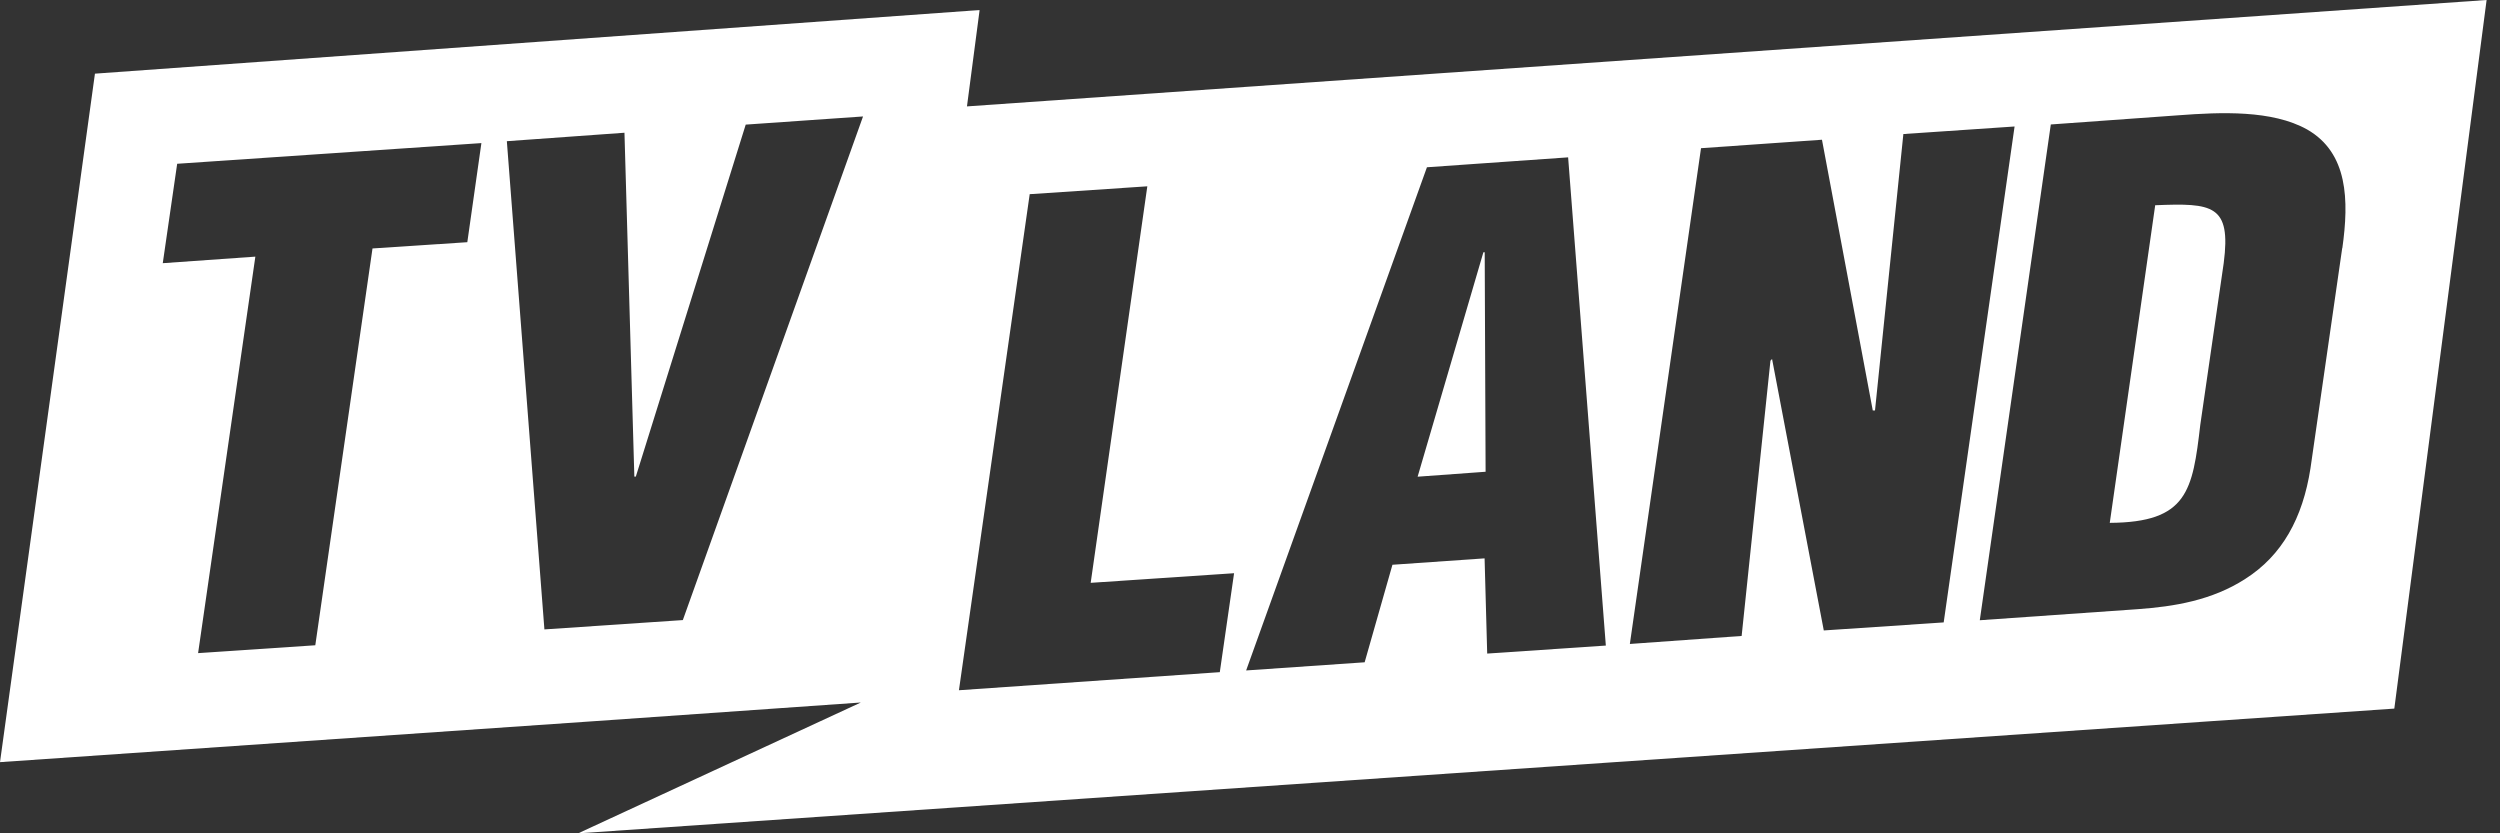 <svg xmlns="http://www.w3.org/2000/svg" fill="none" viewBox="0 0 84 28">
  <rect x="0" y="0" width="84" height="28" fill="#333333" stroke="none"/>
  <path fill="#fff" d="m78.698 8.339-1.066 7.395c-.26 1.677-.954 2.93-2.191 3.717-1.12.724-2.401.93-3.61 1.017l-5.31.372 2.386-16.658 4.284-.308c1.433-.108 3.15-.181 4.324.474 1.384.787 1.413 2.387 1.188 3.986l-.005.005Zm-17.42 12.838-1.737-9.116-.054.059-.968 9.248-3.756.269 2.391-16.658 4.064-.284 1.707 9.097H63l.953-9.288 3.737-.254-2.382 16.663-4.03.27v-.006Zm-11.308.788-.088-3.204-3.096.215-.934 3.277-3.982.274L47.945 5.62l4.744-.333 1.267 16.404-3.986.269v.005Zm-8.99.62-8.76.607 2.378-16.668 3.952-.264-1.903 13.323 4.818-.323-.48 3.326h-.005Zm-18.042-1.75-4.646.313L17.03 4.744l3.952-.284.332 11.553h.05l3.692-11.826 3.942-.274-6.055 16.922h-.005ZM15.7 8.138l-3.184.21-1.922 13.333-3.938.264L8.58 8.623l-3.111.22.484-3.34 10.222-.695-.474 3.335v-.005Zm16.79-4.563.425-3.238L3.19 2.475 0 25.608l19.93-1.374 8.994-.63L19.426 28l61.023-4.191L83.55 0 32.49 3.575Z"/>
  <path fill="#fff" d="m72.414 6.901-1.526 10.667c2.616-.015 2.783-1.081 3.042-3.297l.787-5.433c.255-1.961-.376-2.02-2.303-1.942M49.842 8.476l-2.21 7.541 2.284-.166-.03-7.375h-.044Z"/>
</svg>
